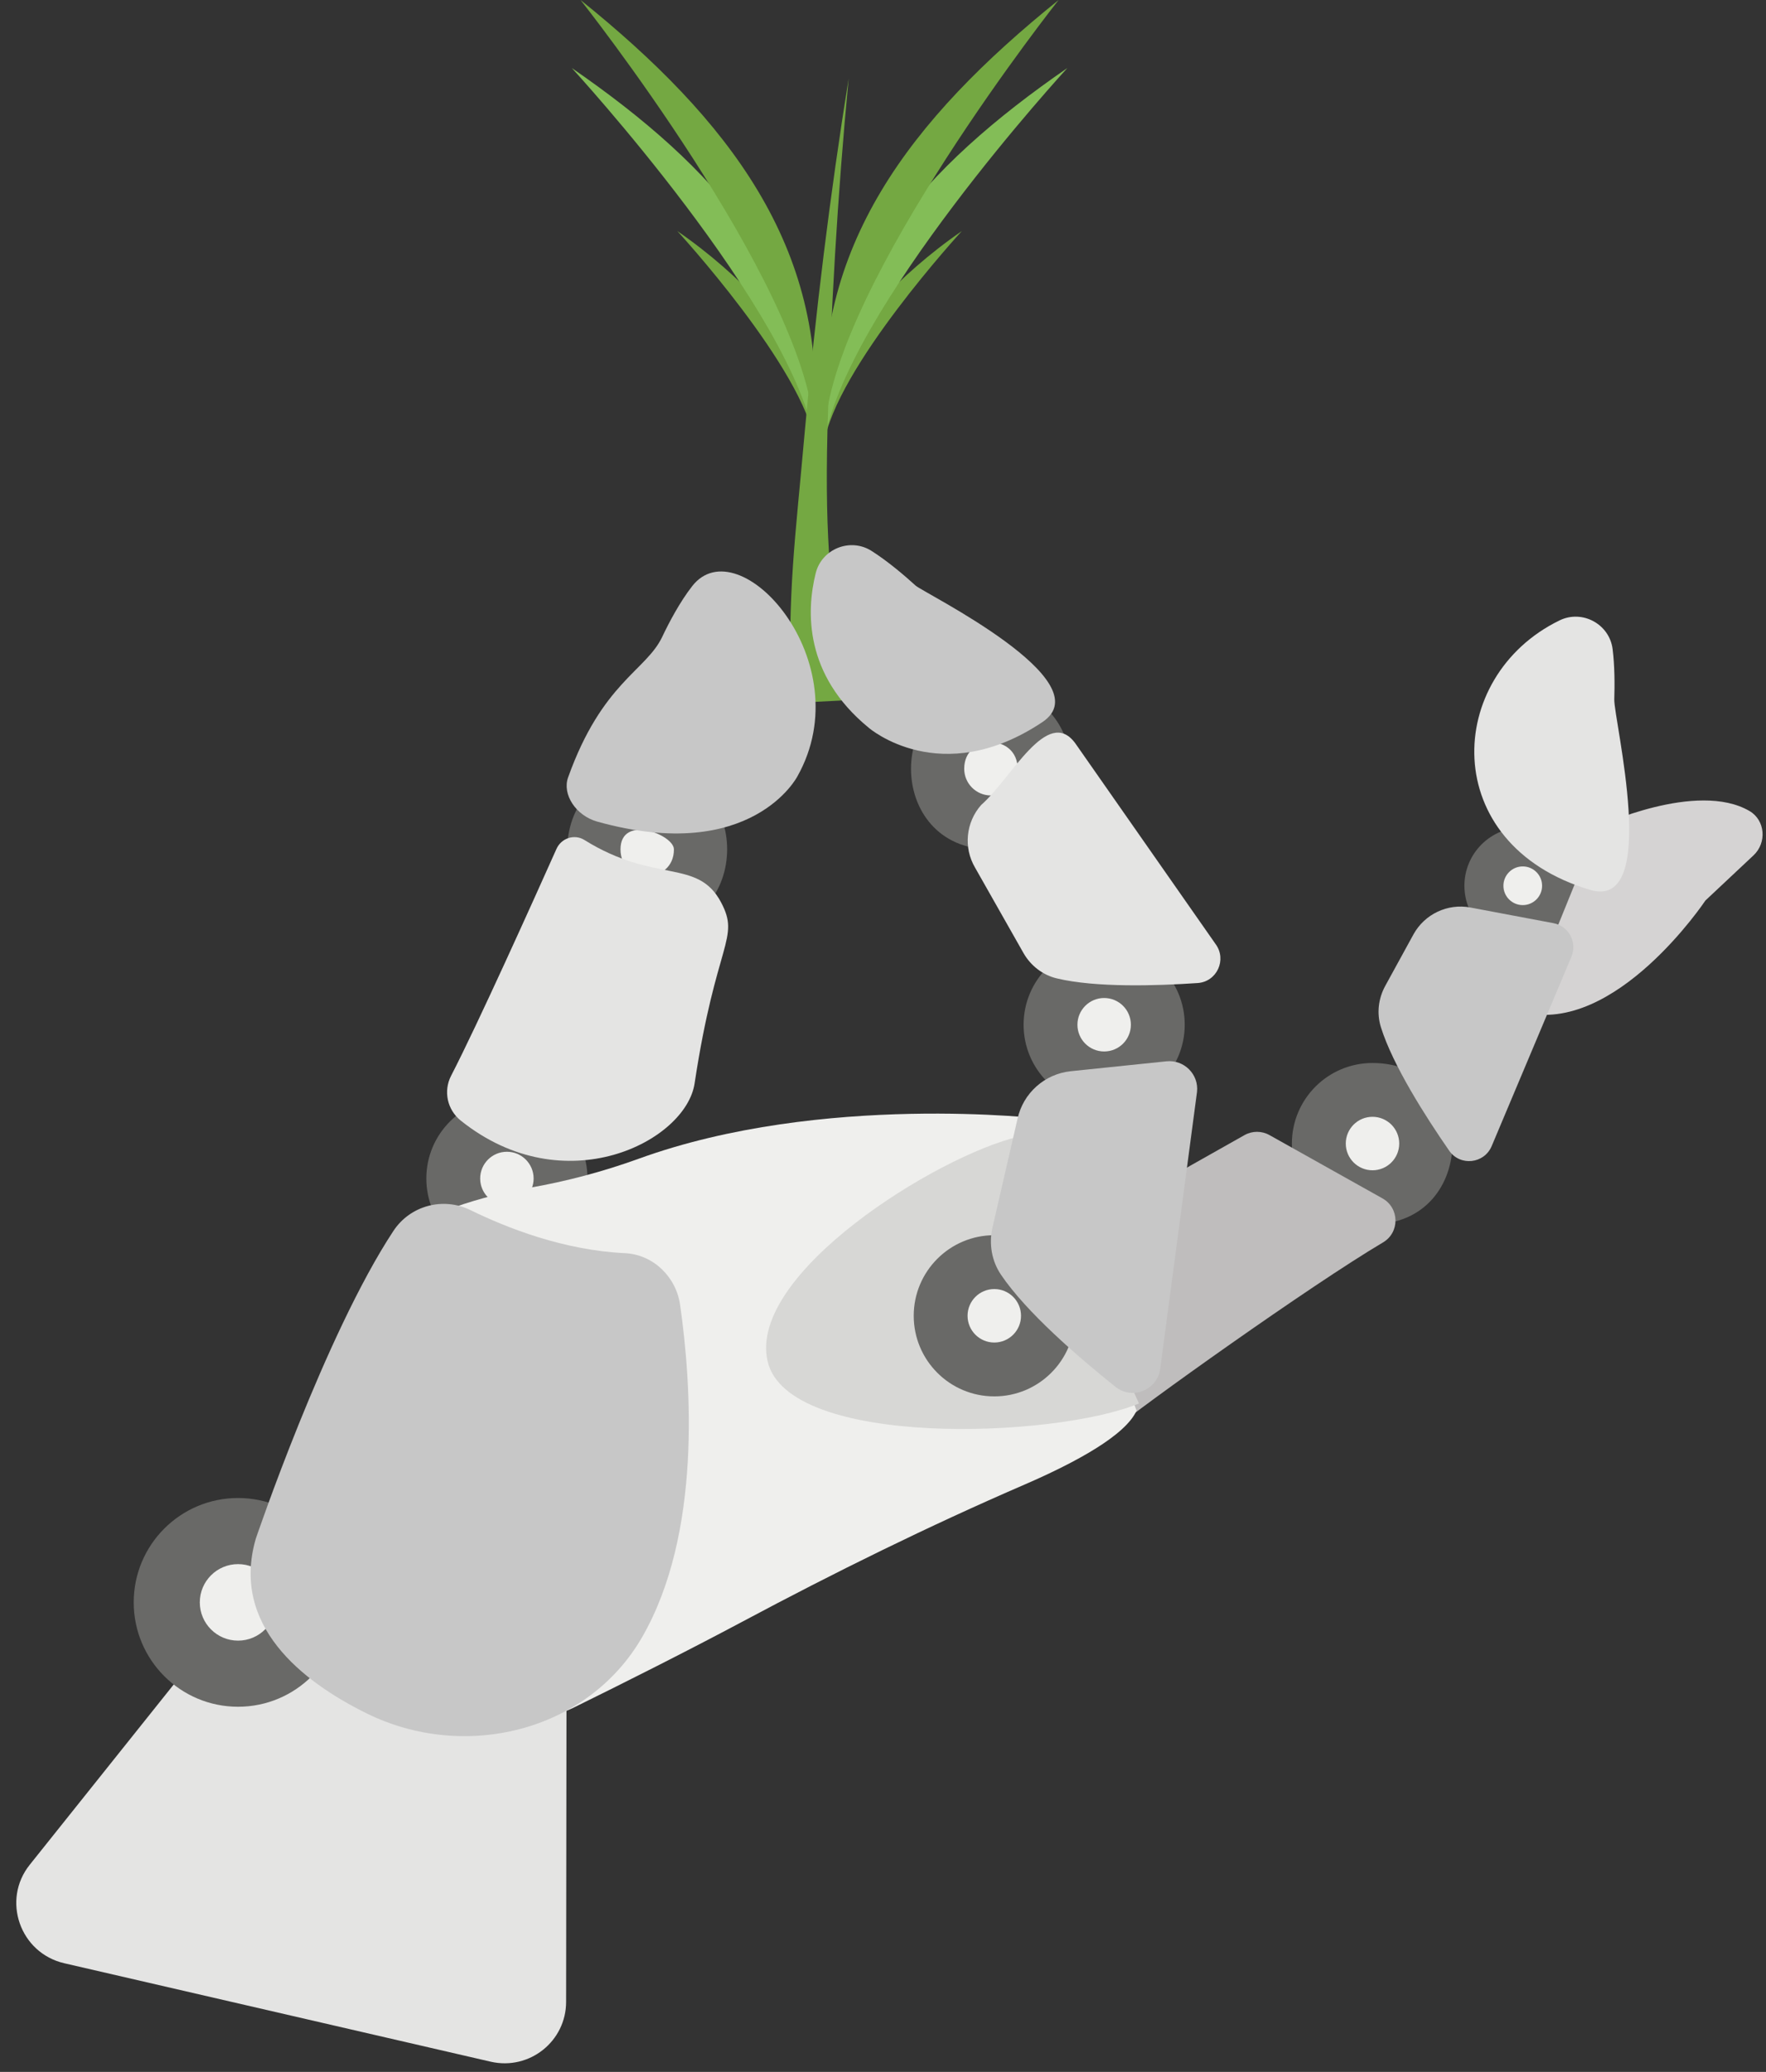 <?xml version="1.0" encoding="UTF-8"?><svg xmlns="http://www.w3.org/2000/svg" xmlns:xlink="http://www.w3.org/1999/xlink" height="48.2" preserveAspectRatio="xMidYMid meet" version="1.0" viewBox="4.3 1.0 41.1 48.2" width="41.1" zoomAndPan="magnify"><rect x="4.3" y="1.0" width="41.1" height="48.2" fill="#333333" stroke="none"/><g><g id="change1_1"><path d="M17.485,39.739l-0.01,7.831c0,0.917-0.85,1.595-1.748,1.394l-9.932-2.292 c-1.031-0.239-1.461-1.471-0.802-2.292l4.67-5.845L17.485,39.739z" fill="#E4E4E3"/></g><g><g id="change2_1"><path d="M26.684,6.376c0,0-2.942,3.196-3.211,4.958v0c0-1.236,0.458-2.43,1.309-3.327 C25.274,7.488,25.907,6.912,26.684,6.376z" fill="#74A842"/></g><g id="change3_1"><path d="M29.141,2.582c0,0-5.193,5.642-5.668,8.752v0C23.473,7.474,25.788,4.895,29.141,2.582z" fill="#83BD57"/></g><g id="change2_2"><path d="M28.937,1c0,0-5.173,6.529-5.437,9.938v0C23.189,6.755,25.49,3.775,28.937,1z" fill="#74A842"/></g><g id="change2_3"><path d="M20.064,6.376c0,0,2.942,3.196,3.211,4.958v0c0-1.236-0.458-2.43-1.309-3.327 C21.474,7.488,20.841,6.912,20.064,6.376z" fill="#74A842"/></g><g id="change3_2"><path d="M17.607,2.582c0,0,5.193,5.642,5.668,8.752v0C23.275,7.474,20.96,4.895,17.607,2.582z" fill="#83BD57"/></g><g id="change2_4"><path d="M17.811,1c0,0,5.173,6.529,5.437,9.938v0C23.559,6.755,21.259,3.775,17.811,1z" fill="#74A842"/></g></g><g id="change2_5"><path d="M22.698,17.356c-0.055-2.773,0.092-3.616,0.335-6.356c0.249-2.739,0.582-5.466,1.018-8.175 c-0.262,2.731-0.42,5.469-0.494,8.204c-0.067,2.735,0.108,3.562,0.334,6.267L22.698,17.356z" fill="#74A842"/></g><g id="change4_1"><circle cx="9.84" cy="38.277" fill="#696967" r="2.428"/></g><g id="change5_1"><circle cx="9.84" cy="38.277" fill="#EFEFED" r=".89"/></g><g id="change4_2"><path d="M19.362,18.884c-2.478,0-2.482,3.75,0,3.75C21.841,22.634,21.845,18.884,19.362,18.884z" fill="#696967"/></g><g id="change5_2"><path d="M18.741,20.759c0,0.822,1.243,0.823,1.243,0C19.984,20.416,18.741,19.936,18.741,20.759z" fill="#EFEFED"/></g><g id="change4_3"><circle cx="16.097" cy="28.416" fill="#696967" r="1.875"/></g><g id="change5_3"><circle cx="16.097" cy="28.416" fill="#EFEFED" r=".622"/></g><g id="change4_4"><path d="M36.241,25.729c-1.036,0-1.875,0.84-1.875,1.875c0,1.035,0.839,1.875,1.875,1.875 C38.721,29.478,38.724,25.729,36.241,25.729z" fill="#696967"/></g><g id="change5_4"><circle cx="36.242" cy="27.603" fill="#EFEFED" r=".622"/></g><g id="change6_1"><path d="M33.844,27.406l2.629,1.472c0.399,0.223,0.407,0.793,0.014,1.025 c-1.683,0.996-5.65,3.826-6.307,4.383l0.571-4.014c0-0.895,0.483-1.721,1.263-2.161l1.25-0.705 C33.444,27.305,33.664,27.305,33.844,27.406z" fill="#BFBDBD"/></g><g id="change4_5"><circle cx="39.739" cy="21.606" fill="#696967" r="1.358"/></g><g id="change5_5"><circle cx="39.739" cy="21.606" fill="#EFEFED" r=".45"/></g><g id="change4_6"><path d="M27.362,17.009c-2.478,0-2.482,3.75,0,3.75C29.841,20.759,29.844,17.009,27.362,17.009z" fill="#696967"/></g><g id="change5_6"><path d="M26.74,18.884c0,0.343,0.278,0.621,0.621,0.621c0.343,0,0.622-0.278,0.622-0.621 C27.983,18.062,26.74,18.061,26.74,18.884z" fill="#EFEFED"/></g><g id="change7_1"><path d="M41.493,20.228c0,0,2.297-1.076,3.523-0.361c0.368,0.215,0.406,0.738,0.095,1.03l-1.121,1.052 c0,0-2.092,3.137-4.251,2.598L41.493,20.228z" fill="#D5D3D3"/></g><g id="change5_7"><path d="M29.375,30.067l-0.782-3.037c0,0-5.154-0.622-9.428,0.926 c-0.833,0.302-1.689,0.528-2.562,0.68c-0.495,0.086-1.096,0.226-1.741,0.452l0.234,10.107 c0.03,1.286,1.377,2.11,2.531,1.542c1.2-0.59,2.659-1.323,3.954-2.013c2.145-1.145,4.329-2.221,6.56-3.186 c1.215-0.526,2.353-1.15,2.61-1.721L29.375,30.067z" fill="#EFEFED"/></g><g id="change8_1"><path d="M30.807,33.65c-1.951,0.811-8.174,1.049-8.643-0.983c-0.469-2.032,3.949-4.787,5.86-5.229" fill="#D7D7D5"/></g><g id="change4_7"><circle cx="27.44" cy="31.61" fill="#696967" r="1.875"/></g><g id="change1_2"><path d="M41.83,16.099c-0.074-0.581-0.706-0.923-1.233-0.667c-2.682,1.301-2.839,5.214,0.711,6.27 c1.648,0.49,0.546-3.97,0.561-4.432C41.88,16.928,41.879,16.488,41.83,16.099z" fill="#E4E4E3"/></g><g id="change9_1"><path d="M24.583,13.816c-0.494-0.314-1.16-0.048-1.3,0.521c-0.215,0.869-0.275,2.36,1.238,3.596 c0,0,1.67,1.446,4.038-0.134c1.427-0.952-2.773-3.014-2.948-3.174C25.347,14.385,24.96,14.055,24.583,13.816z" fill="#C7C7C7"/></g><g id="change4_8"><circle cx="29.997" cy="24.839" fill="#696967" r="1.875"/></g><g id="change9_2"><path d="M20.409,14.636c1.086-1.395,3.942,1.764,2.45,4.423c0,0-1.058,2.056-4.655,1.056 c-0.503-0.14-0.824-0.635-0.683-1.029c0.792-2.212,1.814-2.477,2.191-3.271 C19.872,15.478,20.12,15.007,20.409,14.636z" fill="#C7C7C7"/></g><g id="change9_3"><path d="M38.52,22.112l1.933,0.364c0.356,0.067,0.56,0.446,0.419,0.78l-1.856,4.406 c-0.174,0.413-0.735,0.475-0.99,0.106c-0.547-0.789-1.312-1.986-1.589-2.874 c-0.1-0.321-0.059-0.667,0.103-0.961l0.655-1.195C37.455,22.265,37.99,22.012,38.52,22.112z" fill="#C7C7C7"/></g><g id="change1_3"><path d="M27.136,19.725c0.696-0.608,1.541-2.318,2.19-1.432l3.266,4.672 c0.264,0.361,0.029,0.873-0.418,0.904c-0.957,0.065-2.376,0.109-3.279-0.108c-0.326-0.078-0.601-0.291-0.77-0.58 l-1.133-1.998C26.719,20.717,26.778,20.129,27.136,19.725z" fill="#E4E4E3"/></g><g id="change9_4"><path d="M29.222,25.92l2.226-0.23c0.41-0.042,0.755,0.304,0.71,0.712l-0.854,6.424 c-0.056,0.505-0.647,0.754-1.045,0.436c-0.852-0.681-2.074-1.734-2.665-2.61c-0.213-0.316-0.28-0.706-0.2-1.078 l0.586-2.544C28.11,26.431,28.611,25.983,29.222,25.92z" fill="#C7C7C7"/></g><g id="change5_8"><circle cx="29.997" cy="24.839" fill="#EFEFED" r=".622"/></g><g id="change5_9"><circle cx="27.44" cy="31.61" fill="#EFEFED" r=".622"/></g><g id="change1_4"><path d="M17.251,20.748c-0.534,1.194-1.833,4.08-2.452,5.277c-0.185,0.358-0.091,0.792,0.224,1.044 c2.418,1.934,5.238,0.483,5.442-0.863c0.501-3.309,1.065-3.362,0.619-4.209 c-0.548-1.04-1.529-0.426-3.185-1.457C17.667,20.396,17.362,20.499,17.251,20.748z" fill="#E4E4E3"/></g><g id="change9_5"><path d="M15.251,29.152c0.849,0.416,2.17,0.934,3.592,1.001c0.658,0.031,1.192,0.55,1.285,1.203 c0.263,1.838,0.507,5.323-0.887,7.735c-1.269,2.196-4.134,2.891-6.409,1.768 c-1.513-0.747-3.163-2.051-2.579-4.063c0,0,1.609-4.746,3.204-7.162C13.847,29.044,14.614,28.84,15.251,29.152z" fill="#C7C7C7"/></g></g></svg>